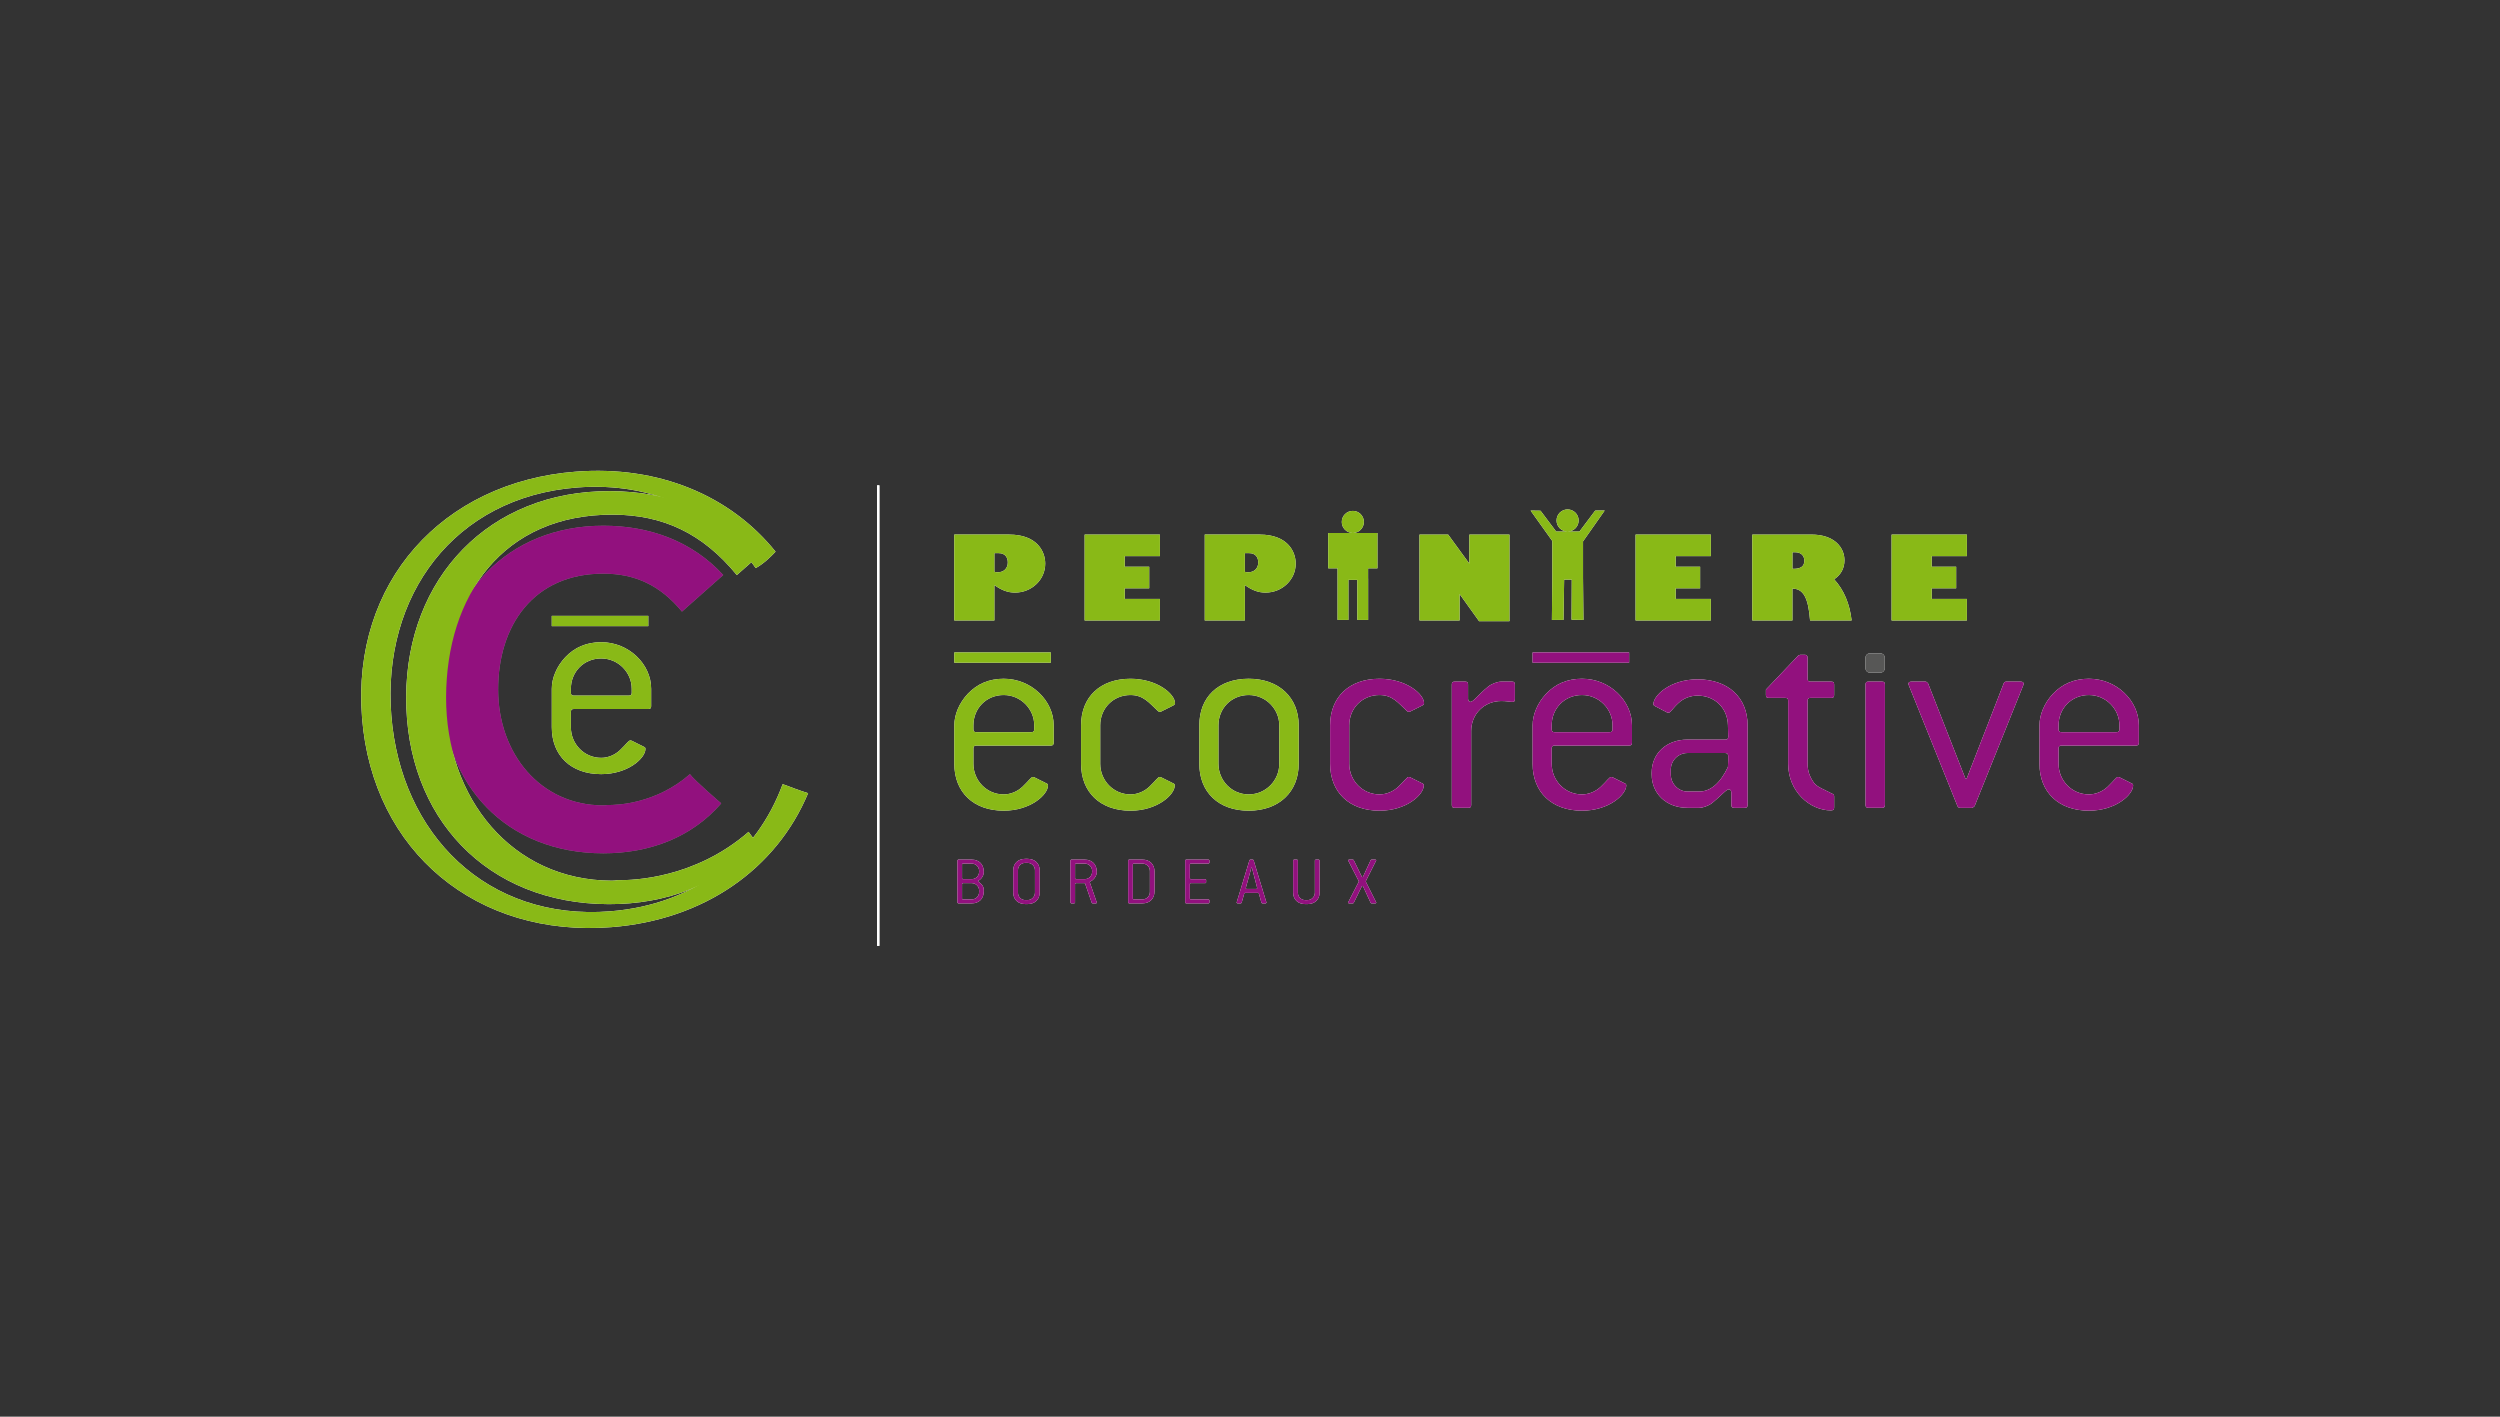 <?xml version="1.0" encoding="UTF-8"?> <svg xmlns="http://www.w3.org/2000/svg" id="Calque_2" data-name="Calque 2" viewBox="0 0 150 85"><rect x="0" y="0" width="150" height="85" fill="#333333" stroke="none"/><defs><style> .cls-1 { fill: none; } .cls-2 { fill: #fff; } .cls-3 { fill: #89b917; } .cls-4 { fill: #92117e; } .cls-5 { fill: #888; } .cls-6 { fill: #575756; } </style></defs><g id="logos-clients-couleurs"><g><g><rect class="cls-2" x="52.625" y="29.12" width=".138" height="27.631"></rect><path class="cls-2" d="m62.054,43.518c0-.977-.805-1.816-1.834-1.816-1.045,0-1.816.805-1.816,1.816v.24c0,.12.051.172.171.172h3.307c.12,0,.171-.052.171-.172v-.24Zm.994,1.217h-4.472c-.121,0-.171.051-.171.171v.925c0,.994.788,1.833,1.816,1.833.411,0,.823-.171,1.131-.463.36-.342.514-.583.617-.583l.086.017.72.36c.086.034.103.068.103.137,0,.548-1.045,1.508-2.656,1.508-1.816,0-2.964-1.114-2.964-2.81v-2.313c0-.634.291-1.336.805-1.885.565-.6,1.285-.908,2.159-.908,1.662,0,2.999,1.319,2.999,2.793v1.045c0,.12-.052.171-.171.171"></path><path class="cls-2" d="m70.485,47.134c0,.548-1.045,1.508-2.656,1.508-1.816,0-2.965-1.114-2.965-2.81v-2.313c0-1.696,1.148-2.793,2.965-2.793,1.594,0,2.673.908,2.673,1.473,0,.051-.051.103-.12.137l-.72.36-.068.017c-.052,0-.086-.017-.137-.068-.514-.48-.856-.943-1.627-.943-1.045,0-1.816.805-1.816,1.816v2.313c0,.994.788,1.833,1.816,1.833.411,0,.822-.171,1.131-.463.36-.343.514-.583.617-.583l.086.017.72.36c.086.034.103.069.103.137"></path><path class="cls-2" d="m76.756,43.518c0-.976-.805-1.816-1.833-1.816-1.045,0-1.816.805-1.816,1.816v2.313c0,.994.788,1.833,1.816,1.833s1.833-.839,1.833-1.833v-2.313Zm-1.833,5.123c-1.816,0-2.964-1.114-2.964-2.81v-2.313c0-1.696,1.148-2.793,2.964-2.793s2.999,1.131,2.999,2.793v2.313c0,1.679-1.182,2.81-2.999,2.81"></path><path class="cls-2" d="m58.747,53.43c0-.246-.201-.442-.451-.442h-.53l-.042.042v.894l.042.042h.53c.255,0,.451-.196.451-.447v-.088Zm0-1.173c0-.247-.201-.443-.451-.443h-.53l-.042.042v.852l.042.042h.53c.255,0,.451-.196.451-.451v-.042Zm-.451,1.946h-.81l-.042-.042v-2.543l.042-.042h.81c.446,0,.73.284.73.722v.046c0,.1-.042.226-.138.347-.087.113-.204.142-.204.176l.025.037c.188.142.317.259.317.514v.063c0,.443-.284.722-.73.722"></path><path class="cls-2" d="m62.097,52.215c0-.246-.196-.443-.447-.443h-.129c-.25,0-.443.192-.443.443v1.344c0,.251.196.447.443.447h.129c.242,0,.447-.2.447-.447v-1.344Zm-.447,2.029h-.129c-.443,0-.727-.275-.727-.685v-1.344c0-.409.284-.685.727-.685h.129c.443,0,.731.28.731.685v1.344c0,.41-.288.685-.731.685"></path><path class="cls-2" d="m65.528,52.257c0-.247-.2-.443-.451-.443h-.53l-.042.042v.852l.042.042h.53c.255,0,.451-.196.451-.451v-.042Zm.284,1.912l-.042.034h-.226l-.038-.029-.401-1.161-.034-.025h-.526l-.042.042v1.131l-.042.042h-.196l-.042-.042v-2.542l.042-.042h.81c.447,0,.731.284.731.722v.046c0,.146-.087.322-.25.46-.092.075-.171.084-.171.125l.004.012.418,1.207.004.021Z"></path><path class="cls-2" d="m68.993,52.257c0-.247-.201-.443-.451-.443h-.53l-.042.042v2.067l.042.042h.53c.255,0,.451-.196.451-.447v-1.261Zm-.451,1.946h-.81l-.042-.042v-2.543l.042-.042h.81c.446,0,.73.284.73.722v1.174c0,.446-.284.73-.73.73"></path><polygon class="cls-2" points="72.523 54.203 71.153 54.203 71.111 54.161 71.111 51.618 71.153 51.576 72.523 51.576 72.564 51.618 72.564 51.773 72.523 51.814 71.433 51.814 71.391 51.856 71.391 52.708 71.433 52.75 72.326 52.75 72.368 52.791 72.368 52.946 72.326 52.988 71.433 52.988 71.391 53.029 71.391 53.923 71.433 53.965 72.523 53.965 72.564 54.007 72.564 54.161 72.523 54.203"></polygon><path class="cls-2" d="m75.152,52.207c-.004-.017-.021-.071-.046-.163h-.017c-.017.067-.034.121-.046.163l-.296,1.073-.004.017.046.038h.601l.046-.038-.004-.017-.28-1.073Zm.839,1.958l-.046.038h-.213l-.042-.029-.163-.576-.042-.025h-.785l-.042.025-.163.576-.042.029h-.213l-.046-.038.004-.017.772-2.543.042-.029h.159l.042.029.772,2.543.004.017Z"></path><path class="cls-2" d="m78.445,54.245h-.129c-.443,0-.727-.275-.727-.685v-1.941l.042-.042h.2l.042.042v1.941c0,.251.196.447.443.447h.129c.242,0,.447-.2.447-.447v-1.941l.042-.042h.201l.042.042v1.941c0,.41-.288.685-.731.685"></path><polygon class="cls-2" points="82.581 54.169 82.535 54.203 82.281 54.203 82.243 54.178 81.783 53.184 81.746 53.155 81.708 53.184 81.22 54.178 81.182 54.203 80.928 54.203 80.882 54.169 80.89 54.14 81.524 52.904 81.524 52.867 80.894 51.639 80.886 51.61 80.932 51.576 81.182 51.576 81.22 51.602 81.708 52.6 81.746 52.629 81.783 52.6 82.243 51.602 82.281 51.576 82.531 51.576 82.577 51.61 82.568 51.635 81.951 52.862 81.951 52.904 82.573 54.144 82.581 54.169"></polygon><path class="cls-2" d="m59.664,34.31c.08.02.14.028.197.028.366,0,.606-.236.606-.588,0-.29-.147-.561-.548-.561h-.256v1.121Zm.891-2.235c1.656,0,2.159,1.003,2.159,1.743,0,.962-.811,1.737-1.811,1.737-.43,0-.794-.132-1.24-.45v2.123h-2.407v-5.154h3.299Z"></path><polygon class="cls-2" points="69.595 37.229 65.078 37.229 65.078 32.075 69.595 32.075 69.595 33.368 67.484 33.368 67.484 34.004 68.953 34.004 68.953 35.299 67.484 35.299 67.484 35.935 69.595 35.935 69.595 37.229"></polygon><path class="cls-2" d="m74.692,34.31c.08.02.138.028.196.028.366,0,.607-.236.607-.588,0-.29-.147-.561-.548-.561h-.255v1.121Zm.891-2.235c1.655,0,2.159,1.003,2.159,1.743,0,.962-.81,1.737-1.81,1.737-.43,0-.794-.132-1.239-.45v2.123h-2.409v-5.154h3.3Z"></path><polygon class="cls-2" points="85.168 32.075 86.889 32.075 88.146 33.799 88.16 33.799 88.16 32.075 90.568 32.075 90.568 37.27 88.744 37.27 87.592 35.665 87.576 35.665 87.576 37.229 85.168 37.229 85.168 32.075"></polygon><polygon class="cls-2" points="102.651 37.229 98.134 37.229 98.134 32.075 102.651 32.075 102.651 33.368 100.541 33.368 100.541 34.004 102.008 34.004 102.008 35.299 100.541 35.299 100.541 35.935 102.651 35.935 102.651 37.229"></polygon><path class="cls-2" d="m107.546,34.13h.065c.439,0,.649-.153.649-.485,0-.222-.116-.511-.569-.511h-.145v.996Zm1.144-2.055c1.372,0,1.978.775,1.978,1.543,0,.478-.218.877-.62,1.14.583.629.94,1.481,1.049,2.471h-2.494c-.103-1.371-.408-1.91-1.058-1.91v1.91h-2.409v-5.154h3.553Z"></path><polygon class="cls-2" points="118.013 37.229 113.495 37.229 113.495 32.075 118.013 32.075 118.013 33.368 115.904 33.368 115.904 34.004 117.37 34.004 117.37 35.299 115.904 35.299 115.904 35.935 118.013 35.935 118.013 37.229"></polygon><rect class="cls-2" x="57.256" y="39.146" width="5.793" height=".617"></rect><path class="cls-5" d="m41.397,46.449c-2.016,1.765-4.338,1.862-4.965,1.853-.078.012-.154.021-.23.021-3.795,0-6.312-3.118-6.312-6.952,0-3.836,2.117-6.952,6.312-6.952,1.878,0,3.396.679,4.715,2.278l2.477-2.197c-1.878-2.039-4.435-2.957-7.192-2.957-5.752,0-9.668,4.155-9.668,9.829,0,5.752,3.875,9.827,9.668,9.827,2.718,0,5.274-.918,7.072-2.996,0,0-1.629-1.395-1.877-1.753"></path><path class="cls-2" d="m36.603,54.68c-7.379.578-12.564-4.603-13.124-11.763-.561-7.163,3.753-13.088,11.133-13.666,4.655-.365,8.435,1.564,10.732,4.835.471-.266.841-.617,1.19-.985-2.713-3.373-7.031-5.189-11.998-4.8-7.997.626-13.449,6.643-12.815,14.753.637,8.109,6.959,13.203,14.958,12.576,5.57-.435,9.903-3.488,11.807-8.039-.506-.157-1.018-.355-1.526-.543-1.549,4.217-5.203,7.228-10.356,7.632"></path><path class="cls-2" d="m44.915,49.911c-3.196,2.778-6.865,2.916-7.853,2.898-.124.02-.246.033-.363.032-5.996-.021-9.955-4.96-9.933-11.017.022-6.058,3.384-10.969,10.011-10.946,2.965.011,5.359,1.093,7.433,3.625l1.446-1.275c-2.36-2.579-5.578-3.747-9.052-3.76-7.253-.026-12.208,5.195-12.234,12.347-.025,7.253,4.841,12.407,12.145,12.434,3.424.011,6.652-1.135,8.927-3.746,0,0-.139-.025-.528-.592"></path><path class="cls-2" d="m37.903,41.324c0-.977-.805-1.816-1.833-1.816-1.045,0-1.816.805-1.816,1.816v.24c0,.12.051.172.171.172h3.307c.12,0,.171-.052.171-.172v-.24Zm.994,1.217h-4.472c-.12,0-.171.051-.171.171v.925c0,.994.788,1.833,1.816,1.833.411,0,.822-.171,1.131-.463.359-.342.514-.582.617-.582l.086.017.72.36c.086.034.103.068.103.137,0,.548-1.045,1.508-2.656,1.508-1.816,0-2.964-1.114-2.964-2.81v-2.313c0-.634.291-1.336.805-1.885.565-.6,1.285-.908,2.159-.908,1.662,0,2.999,1.319,2.999,2.793v1.045c0,.12-.051.171-.171.171"></path><rect class="cls-2" x="33.105" y="36.952" width="5.793" height=".617"></rect><path class="cls-2" d="m96.752,43.518c0-.977-.805-1.816-1.834-1.816-1.045,0-1.816.805-1.816,1.816v.24c0,.12.051.172.171.172h3.307c.12,0,.171-.052.171-.172v-.24Zm.994,1.217h-4.472c-.12,0-.171.051-.171.171v.925c0,.994.788,1.833,1.816,1.833.412,0,.823-.171,1.131-.463.36-.342.515-.583.617-.583l.086.017.72.36c.086.034.103.068.103.137,0,.548-1.045,1.508-2.656,1.508-1.816,0-2.964-1.114-2.964-2.81v-2.313c0-.634.291-1.336.805-1.885.566-.6,1.285-.908,2.159-.908,1.662,0,2.999,1.319,2.999,2.793v1.045c0,.12-.051.171-.171.171"></path><path class="cls-2" d="m85.426,47.134c0,.548-1.045,1.508-2.656,1.508-1.816,0-2.964-1.114-2.964-2.81v-2.313c0-1.696,1.148-2.793,2.964-2.793,1.594,0,2.674.908,2.674,1.473,0,.051-.052.103-.12.137l-.72.36-.068.017c-.051,0-.086-.017-.137-.068-.514-.48-.857-.943-1.628-.943-1.045,0-1.816.805-1.816,1.816v2.313c0,.994.788,1.833,1.816,1.833.412,0,.823-.171,1.131-.463.359-.343.514-.583.617-.583l.085.017.72.36c.085.034.103.069.103.137"></path><path class="cls-2" d="m90.739,42.113c-.137,0-.36-.051-.651-.051-1.046,0-1.816.788-1.816,1.799v4.438c0,.12-.051.171-.171.171h-.822c-.12,0-.171-.051-.171-.171v-7.231c0-.12.051-.171.171-.171h.634c.12,0,.171.051.171.171v.857c0,.12.069.188.137.188.188,0,.463-.428,1.079-.925.188-.154.548-.292.788-.292h.634c.12,0,.171.051.171.171v.874c0,.137-.034.171-.154.171"></path><path class="cls-2" d="m103.692,45.352c0-.103-.069-.171-.172-.171h-2.262c-.565,0-1.01.446-1.01,1.011v.274c0,.566.463,1.028,1.01,1.028h.685c.686,0,1.268-.497,1.731-1.473l.017-.36v-.309Zm.993,3.119h-.634c-.12,0-.171-.051-.171-.171v-.737c0-.12-.068-.206-.137-.206-.171,0-.463.377-1.011.823-.223.171-.565.291-.788.291h-.685c-1.285,0-2.159-.857-2.159-2.005v-.103c0-1.148.874-1.988,2.159-1.988h2.262c.12,0,.172-.051.172-.171l-.017-.685c-.017-1.011-.771-1.782-1.817-1.782-.428,0-.839.154-1.148.445-.36.326-.48.583-.6.583l-.086-.017-.719-.377c-.069-.034-.103-.068-.103-.12,0-.531,1.028-1.49,2.655-1.49,1.834,0,2.999,1.097,2.999,2.758v4.781c0,.12-.051.171-.171.171"></path><path class="cls-2" d="m109.86,48.625c-1.285,0-2.57-1.148-2.57-2.793v-3.787c0-.12-.052-.171-.171-.171h-.994c-.12,0-.171-.051-.171-.171v-.326l1.936-2.039.12-.051h.274c.103,0,.172.051.172.171v1.268c0,.12.051.171.171.171h1.251c.12,0,.171.051.171.171v.634c0,.12-.051.171-.171.171h-1.251c-.12,0-.171.052-.171.171v3.787c0,.411.12.771.377,1.131.188.258.583.394,1.08.651.086.034.137.069.137.171v.668c0,.12-.051.171-.188.171"></path><path class="cls-2" d="m112.925,48.47h-.823c-.119,0-.171-.051-.171-.171v-7.231c0-.12.052-.171.171-.171h.823c.12,0,.171.051.171.171v7.231c0,.12-.051.171-.171.171"></path><path class="cls-2" d="m118.476,48.368c-.051.051-.103.086-.154.103h-.72c-.068,0-.12-.034-.154-.103l-2.913-7.231-.034-.103c0-.086.069-.137.188-.137h.84c.051,0,.103.051.154.103l2.245,5.723h.069l2.227-5.723c.017-.068.086-.103.154-.103h.857c.12,0,.189.051.189.137l-.035.103-2.913,7.231Z"></path><path class="cls-2" d="m127.164,43.518c0-.977-.805-1.816-1.833-1.816-1.045,0-1.816.805-1.816,1.816v.24c0,.12.051.172.171.172h3.307c.12,0,.171-.052.171-.172v-.24Zm.994,1.217h-4.472c-.12,0-.171.051-.171.171v.925c0,.994.788,1.833,1.816,1.833.411,0,.822-.171,1.131-.463.36-.342.514-.583.617-.583l.086.017.72.36c.086.034.103.068.103.137,0,.548-1.045,1.508-2.656,1.508-1.816,0-2.964-1.114-2.964-2.81v-2.313c0-.634.291-1.336.805-1.885.565-.6,1.285-.908,2.159-.908,1.662,0,2.999,1.319,2.999,2.793v1.045c0,.12-.052.171-.171.171"></path><rect class="cls-2" x="91.955" y="39.146" width="5.793" height=".617"></rect><path class="cls-2" d="m82.646,34.098v-2.119h-1.455c.356-.012.642-.303.642-.662,0-.367-.297-.663-.664-.663-.366,0-.663.297-.663.663,0,.359.286.65.642.662h-1.455v2.119h.56v.713h.001v2.385h.651v-2.403h.534v2.403h.65v-2.475h-.002v-.623h.56Z"></path><path class="cls-2" d="m94.983,32.481l1.299-1.849-.569.002-.945,1.258h-.707c.364-.003.658-.299.658-.663,0-.367-.297-.664-.663-.664-.367,0-.663.297-.663.664,0,.364.294.66.658.663h-.681l-.938-1.249-.597-.009,1.304,1.826v2.255l-.025,2.48h.697l.039-2.417h.456l-.012,2.407.714.01-.025-2.519v-2.195Z"></path><path class="cls-2" d="m112.191,39.202h.631c.145,0,.263.118.263.263v.631c0,.145-.118.262-.262.262h-.631c-.145,0-.263-.118-.263-.263v-.631c0-.145.118-.262.262-.262Z"></path></g><g><rect class="cls-2" x="52.624" y="29.12" width=".139" height="27.631"></rect><path class="cls-3" d="m62.054,43.518c0-.977-.805-1.816-1.834-1.816-1.045,0-1.816.805-1.816,1.816v.24c0,.12.051.172.171.172h3.307c.12,0,.171-.052.171-.172v-.24Zm.994,1.217h-4.472c-.121,0-.171.051-.171.171v.925c0,.994.788,1.833,1.816,1.833.411,0,.823-.171,1.131-.463.36-.342.514-.583.617-.583l.086.017.72.36c.086.034.103.068.103.137,0,.548-1.045,1.508-2.656,1.508-1.816,0-2.964-1.114-2.964-2.81v-2.313c0-.634.291-1.336.805-1.885.565-.6,1.285-.908,2.159-.908,1.662,0,2.999,1.319,2.999,2.793v1.045c0,.12-.052.171-.171.171"></path><path class="cls-3" d="m70.485,47.134c0,.548-1.045,1.508-2.656,1.508-1.816,0-2.965-1.114-2.965-2.81v-2.313c0-1.696,1.148-2.793,2.965-2.793,1.594,0,2.673.908,2.673,1.473,0,.051-.051.103-.12.137l-.72.36-.068.017c-.052,0-.086-.017-.137-.068-.514-.48-.856-.943-1.627-.943-1.045,0-1.816.805-1.816,1.816v2.313c0,.994.788,1.833,1.816,1.833.411,0,.822-.171,1.131-.463.36-.343.514-.583.617-.583l.086.017.72.36c.086.034.103.069.103.137"></path><path class="cls-3" d="m76.756,43.518c0-.976-.805-1.816-1.833-1.816-1.045,0-1.816.805-1.816,1.816v2.313c0,.994.788,1.833,1.816,1.833s1.833-.839,1.833-1.833v-2.313Zm-1.833,5.123c-1.816,0-2.964-1.114-2.964-2.81v-2.313c0-1.696,1.148-2.793,2.964-2.793s2.999,1.131,2.999,2.793v2.313c0,1.679-1.182,2.81-2.999,2.81"></path><path class="cls-4" d="m58.747,53.43c0-.246-.201-.442-.451-.442h-.53l-.042.042v.894l.042.042h.53c.255,0,.451-.196.451-.447v-.088Zm0-1.173c0-.247-.201-.443-.451-.443h-.53l-.042.042v.852l.042.042h.53c.255,0,.451-.196.451-.451v-.042Zm-.451,1.946h-.81l-.042-.042v-2.543l.042-.042h.81c.446,0,.73.284.73.722v.046c0,.1-.042.226-.138.347-.087.113-.204.142-.204.176l.025.037c.188.142.317.259.317.514v.063c0,.443-.284.722-.73.722"></path><path class="cls-4" d="m62.097,52.215c0-.246-.196-.443-.447-.443h-.129c-.25,0-.443.192-.443.443v1.344c0,.251.196.447.443.447h.129c.242,0,.447-.2.447-.447v-1.344Zm-.447,2.029h-.129c-.443,0-.727-.275-.727-.685v-1.344c0-.409.284-.685.727-.685h.129c.443,0,.731.28.731.685v1.344c0,.41-.288.685-.731.685"></path><path class="cls-4" d="m65.528,52.257c0-.247-.2-.443-.451-.443h-.53l-.042.042v.852l.042.042h.53c.255,0,.451-.196.451-.451v-.042Zm.284,1.912l-.042.034h-.226l-.038-.029-.401-1.161-.034-.025h-.526l-.042.042v1.131l-.042.042h-.196l-.042-.042v-2.542l.042-.042h.81c.447,0,.731.284.731.722v.046c0,.146-.087.322-.25.46-.092.075-.171.084-.171.125l.004.012.418,1.207.004.021Z"></path><path class="cls-4" d="m68.993,52.257c0-.247-.201-.443-.451-.443h-.53l-.042.042v2.067l.042.042h.53c.255,0,.451-.196.451-.447v-1.261Zm-.451,1.946h-.81l-.042-.042v-2.543l.042-.042h.81c.446,0,.73.284.73.722v1.174c0,.446-.284.73-.73.73"></path><polygon class="cls-4" points="72.523 54.203 71.153 54.203 71.111 54.161 71.111 51.618 71.153 51.576 72.523 51.576 72.564 51.618 72.564 51.773 72.523 51.814 71.433 51.814 71.391 51.856 71.391 52.708 71.433 52.75 72.326 52.75 72.368 52.791 72.368 52.946 72.326 52.988 71.433 52.988 71.391 53.029 71.391 53.923 71.433 53.965 72.523 53.965 72.564 54.007 72.564 54.161 72.523 54.203"></polygon><path class="cls-4" d="m75.152,52.207c-.004-.017-.021-.071-.046-.163h-.017c-.017.067-.034.121-.046.163l-.296,1.073-.004.017.046.038h.601l.046-.038-.004-.017-.28-1.073Zm.839,1.958l-.046.038h-.213l-.042-.029-.163-.576-.042-.025h-.785l-.042.025-.163.576-.042.029h-.213l-.046-.038.004-.017.772-2.543.042-.029h.159l.042.029.772,2.543.004.017Z"></path><path class="cls-4" d="m78.445,54.245h-.129c-.443,0-.727-.275-.727-.685v-1.941l.042-.042h.2l.042.042v1.941c0,.251.196.447.443.447h.129c.242,0,.447-.2.447-.447v-1.941l.042-.042h.201l.042.042v1.941c0,.41-.288.685-.731.685"></path><polygon class="cls-4" points="82.581 54.169 82.535 54.203 82.281 54.203 82.243 54.178 81.783 53.184 81.746 53.155 81.708 53.184 81.22 54.178 81.182 54.203 80.928 54.203 80.882 54.169 80.89 54.14 81.524 52.904 81.524 52.867 80.894 51.639 80.886 51.61 80.932 51.576 81.182 51.576 81.22 51.602 81.708 52.6 81.746 52.629 81.783 52.6 82.243 51.602 82.281 51.576 82.531 51.576 82.577 51.61 82.568 51.635 81.951 52.862 81.951 52.904 82.573 54.144 82.581 54.169"></polygon><path class="cls-3" d="m59.664,34.31c.08.02.14.028.197.028.366,0,.606-.236.606-.588,0-.29-.147-.561-.548-.561h-.256v1.121Zm.891-2.235c1.656,0,2.159,1.003,2.159,1.743,0,.962-.811,1.737-1.811,1.737-.43,0-.794-.132-1.24-.45v2.123h-2.407v-5.154h3.299Z"></path><polygon class="cls-3" points="69.595 37.229 65.078 37.229 65.078 32.075 69.595 32.075 69.595 33.368 67.484 33.368 67.484 34.004 68.953 34.004 68.953 35.299 67.484 35.299 67.484 35.935 69.595 35.935 69.595 37.229"></polygon><path class="cls-3" d="m74.692,34.31c.08.02.138.028.196.028.366,0,.607-.236.607-.588,0-.29-.147-.561-.548-.561h-.255v1.121Zm.891-2.235c1.655,0,2.159,1.003,2.159,1.743,0,.962-.81,1.737-1.81,1.737-.43,0-.794-.132-1.239-.45v2.123h-2.409v-5.154h3.3Z"></path><polygon class="cls-3" points="85.168 32.075 86.889 32.075 88.146 33.799 88.16 33.799 88.16 32.075 90.568 32.075 90.568 37.27 88.744 37.27 87.592 35.665 87.576 35.665 87.576 37.229 85.168 37.229 85.168 32.075"></polygon><polygon class="cls-3" points="102.651 37.229 98.134 37.229 98.134 32.075 102.651 32.075 102.651 33.368 100.541 33.368 100.541 34.004 102.008 34.004 102.008 35.299 100.541 35.299 100.541 35.935 102.651 35.935 102.651 37.229"></polygon><path class="cls-3" d="m107.546,34.13h.065c.439,0,.649-.153.649-.485,0-.222-.116-.511-.569-.511h-.145v.996Zm1.144-2.055c1.372,0,1.978.775,1.978,1.543,0,.478-.218.877-.62,1.14.583.629.94,1.481,1.049,2.471h-2.494c-.103-1.371-.408-1.91-1.058-1.91v1.91h-2.409v-5.154h3.553Z"></path><polygon class="cls-3" points="118.013 37.229 113.495 37.229 113.495 32.075 118.013 32.075 118.013 33.368 115.904 33.368 115.904 34.004 117.37 34.004 117.37 35.299 115.904 35.299 115.904 35.935 118.013 35.935 118.013 37.229"></polygon><rect class="cls-3" x="57.256" y="39.146" width="5.793" height=".617"></rect><path class="cls-4" d="m41.397,46.449c-2.016,1.765-4.338,1.862-4.965,1.853-.078.012-.154.021-.23.021-3.795,0-6.312-3.118-6.312-6.952,0-3.836,2.117-6.952,6.312-6.952,1.878,0,3.396.679,4.715,2.278l2.477-2.197c-1.878-2.039-4.435-2.957-7.192-2.957-5.752,0-9.668,4.155-9.668,9.829,0,5.752,3.875,9.827,9.668,9.827,2.718,0,5.274-.918,7.072-2.996,0,0-1.629-1.395-1.877-1.753"></path><path class="cls-3" d="m36.603,54.68c-7.379.578-12.564-4.603-13.124-11.763-.561-7.163,3.753-13.088,11.133-13.666,4.655-.365,8.435,1.564,10.732,4.835.471-.266.841-.617,1.19-.985-2.713-3.373-7.031-5.189-11.998-4.8-7.997.626-13.449,6.643-12.815,14.753.637,8.109,6.959,13.203,14.958,12.576,5.57-.435,9.903-3.488,11.807-8.039-.506-.157-1.018-.355-1.526-.543-1.549,4.217-5.203,7.228-10.356,7.632"></path><path class="cls-3" d="m44.915,49.911c-3.196,2.778-6.865,2.916-7.853,2.898-.124.02-.246.033-.363.032-5.996-.021-9.955-4.96-9.933-11.017.022-6.058,3.384-10.969,10.011-10.946,2.965.011,5.359,1.093,7.433,3.625l1.446-1.275c-2.36-2.579-5.578-3.747-9.052-3.76-7.253-.026-12.208,5.195-12.234,12.347-.025,7.253,4.841,12.407,12.145,12.434,3.424.011,6.652-1.135,8.927-3.746,0,0-.139-.025-.528-.592"></path><path class="cls-3" d="m37.903,41.324c0-.977-.805-1.816-1.833-1.816-1.045,0-1.816.805-1.816,1.816v.24c0,.12.051.172.171.172h3.307c.12,0,.171-.052.171-.172v-.24Zm.994,1.217h-4.472c-.12,0-.171.051-.171.171v.925c0,.994.788,1.833,1.816,1.833.411,0,.822-.171,1.131-.463.359-.342.514-.582.617-.582l.086.017.72.36c.086.034.103.068.103.137,0,.548-1.045,1.508-2.656,1.508-1.816,0-2.964-1.114-2.964-2.81v-2.313c0-.634.291-1.336.805-1.885.565-.6,1.285-.908,2.159-.908,1.662,0,2.999,1.319,2.999,2.793v1.045c0,.12-.051.171-.171.171"></path><rect class="cls-3" x="33.105" y="36.952" width="5.793" height=".617"></rect><path class="cls-4" d="m96.752,43.518c0-.977-.805-1.816-1.834-1.816-1.045,0-1.816.805-1.816,1.816v.24c0,.12.051.172.171.172h3.307c.12,0,.171-.052.171-.172v-.24Zm.994,1.217h-4.472c-.12,0-.171.051-.171.171v.925c0,.994.788,1.833,1.816,1.833.412,0,.823-.171,1.131-.463.36-.342.515-.583.617-.583l.086.017.72.36c.086.034.103.068.103.137,0,.548-1.045,1.508-2.656,1.508-1.816,0-2.964-1.114-2.964-2.81v-2.313c0-.634.291-1.336.805-1.885.566-.6,1.285-.908,2.159-.908,1.662,0,2.999,1.319,2.999,2.793v1.045c0,.12-.051.171-.171.171"></path><path class="cls-4" d="m85.426,47.134c0,.548-1.045,1.508-2.656,1.508-1.816,0-2.964-1.114-2.964-2.81v-2.313c0-1.696,1.148-2.793,2.964-2.793,1.594,0,2.674.908,2.674,1.473,0,.051-.052.103-.12.137l-.72.36-.068.017c-.051,0-.086-.017-.137-.068-.514-.48-.857-.943-1.628-.943-1.045,0-1.816.805-1.816,1.816v2.313c0,.994.788,1.833,1.816,1.833.412,0,.823-.171,1.131-.463.359-.343.514-.583.617-.583l.085.017.72.36c.085.034.103.069.103.137"></path><path class="cls-4" d="m90.739,42.113c-.137,0-.36-.051-.651-.051-1.046,0-1.816.788-1.816,1.799v4.438c0,.12-.051.171-.171.171h-.822c-.12,0-.171-.051-.171-.171v-7.231c0-.12.051-.171.171-.171h.634c.12,0,.171.051.171.171v.857c0,.12.069.188.137.188.188,0,.463-.428,1.079-.925.188-.154.548-.292.788-.292h.634c.12,0,.171.051.171.171v.874c0,.137-.034.171-.154.171"></path><path class="cls-4" d="m103.692,45.352c0-.103-.069-.171-.172-.171h-2.262c-.565,0-1.01.446-1.01,1.011v.274c0,.566.463,1.028,1.01,1.028h.685c.686,0,1.268-.497,1.731-1.473l.017-.36v-.309Zm.993,3.119h-.634c-.12,0-.171-.051-.171-.171v-.737c0-.12-.068-.206-.137-.206-.171,0-.463.377-1.011.823-.223.171-.565.291-.788.291h-.685c-1.285,0-2.159-.857-2.159-2.005v-.103c0-1.148.874-1.988,2.159-1.988h2.262c.12,0,.172-.051.172-.171l-.017-.685c-.017-1.011-.771-1.782-1.817-1.782-.428,0-.839.154-1.148.445-.36.326-.48.583-.6.583l-.086-.017-.719-.377c-.069-.034-.103-.068-.103-.12,0-.531,1.028-1.49,2.655-1.49,1.834,0,2.999,1.097,2.999,2.758v4.781c0,.12-.051.171-.171.171"></path><path class="cls-4" d="m109.86,48.625c-1.285,0-2.57-1.148-2.57-2.793v-3.787c0-.12-.052-.171-.171-.171h-.994c-.12,0-.171-.051-.171-.171v-.326l1.936-2.039.12-.051h.274c.103,0,.172.051.172.171v1.268c0,.12.051.171.171.171h1.251c.12,0,.171.051.171.171v.634c0,.12-.051.171-.171.171h-1.251c-.12,0-.171.052-.171.171v3.787c0,.411.12.771.377,1.131.188.258.583.394,1.08.651.086.034.137.069.137.171v.668c0,.12-.051.171-.188.171"></path><path class="cls-4" d="m112.925,48.47h-.823c-.119,0-.171-.051-.171-.171v-7.231c0-.12.052-.171.171-.171h.823c.12,0,.171.051.171.171v7.231c0,.12-.051.171-.171.171"></path><path class="cls-4" d="m118.476,48.368c-.051.051-.103.086-.154.103h-.72c-.068,0-.12-.034-.154-.103l-2.913-7.231-.034-.103c0-.086.069-.137.188-.137h.84c.051,0,.103.051.154.103l2.245,5.723h.069l2.227-5.723c.017-.068.086-.103.154-.103h.857c.12,0,.189.051.189.137l-.035.103-2.913,7.231Z"></path><path class="cls-4" d="m127.164,43.518c0-.977-.805-1.816-1.833-1.816-1.045,0-1.816.805-1.816,1.816v.24c0,.12.051.172.171.172h3.307c.12,0,.171-.052.171-.172v-.24Zm.994,1.217h-4.472c-.12,0-.171.051-.171.171v.925c0,.994.788,1.833,1.816,1.833.411,0,.822-.171,1.131-.463.36-.342.514-.583.617-.583l.086.017.72.36c.086.034.103.068.103.137,0,.548-1.045,1.508-2.656,1.508-1.816,0-2.964-1.114-2.964-2.81v-2.313c0-.634.291-1.336.805-1.885.565-.6,1.285-.908,2.159-.908,1.662,0,2.999,1.319,2.999,2.793v1.045c0,.12-.052.171-.171.171"></path><rect class="cls-4" x="91.955" y="39.146" width="5.793" height=".617"></rect><path class="cls-3" d="m82.646,34.098v-2.119h-1.455c.356-.012.642-.303.642-.662,0-.367-.297-.663-.664-.663-.366,0-.663.297-.663.663,0,.359.286.65.642.662h-1.455v2.119h.56v.713h.001v2.385h.651v-2.403h.534v2.403h.65v-2.475h-.002v-.623h.56Z"></path><path class="cls-3" d="m94.983,32.481l1.299-1.849-.569.002-.945,1.258h-.707c.364-.003.658-.299.658-.663,0-.367-.297-.664-.663-.664-.367,0-.663.297-.663.664,0,.364.294.66.658.663h-.681l-.938-1.249-.597-.009,1.304,1.826v2.255l-.025,2.48h.697l.039-2.417h.456l-.012,2.407.714.01-.025-2.519v-2.195Z"></path><path class="cls-6" d="m112.191,39.202h.631c.145,0,.263.118.263.263v.631c0,.145-.118.262-.262.262h-.631c-.145,0-.263-.118-.263-.263v-.631c0-.145.118-.262.262-.262Z"></path></g><rect class="cls-1" width="150" height="85"></rect></g></g></svg> 